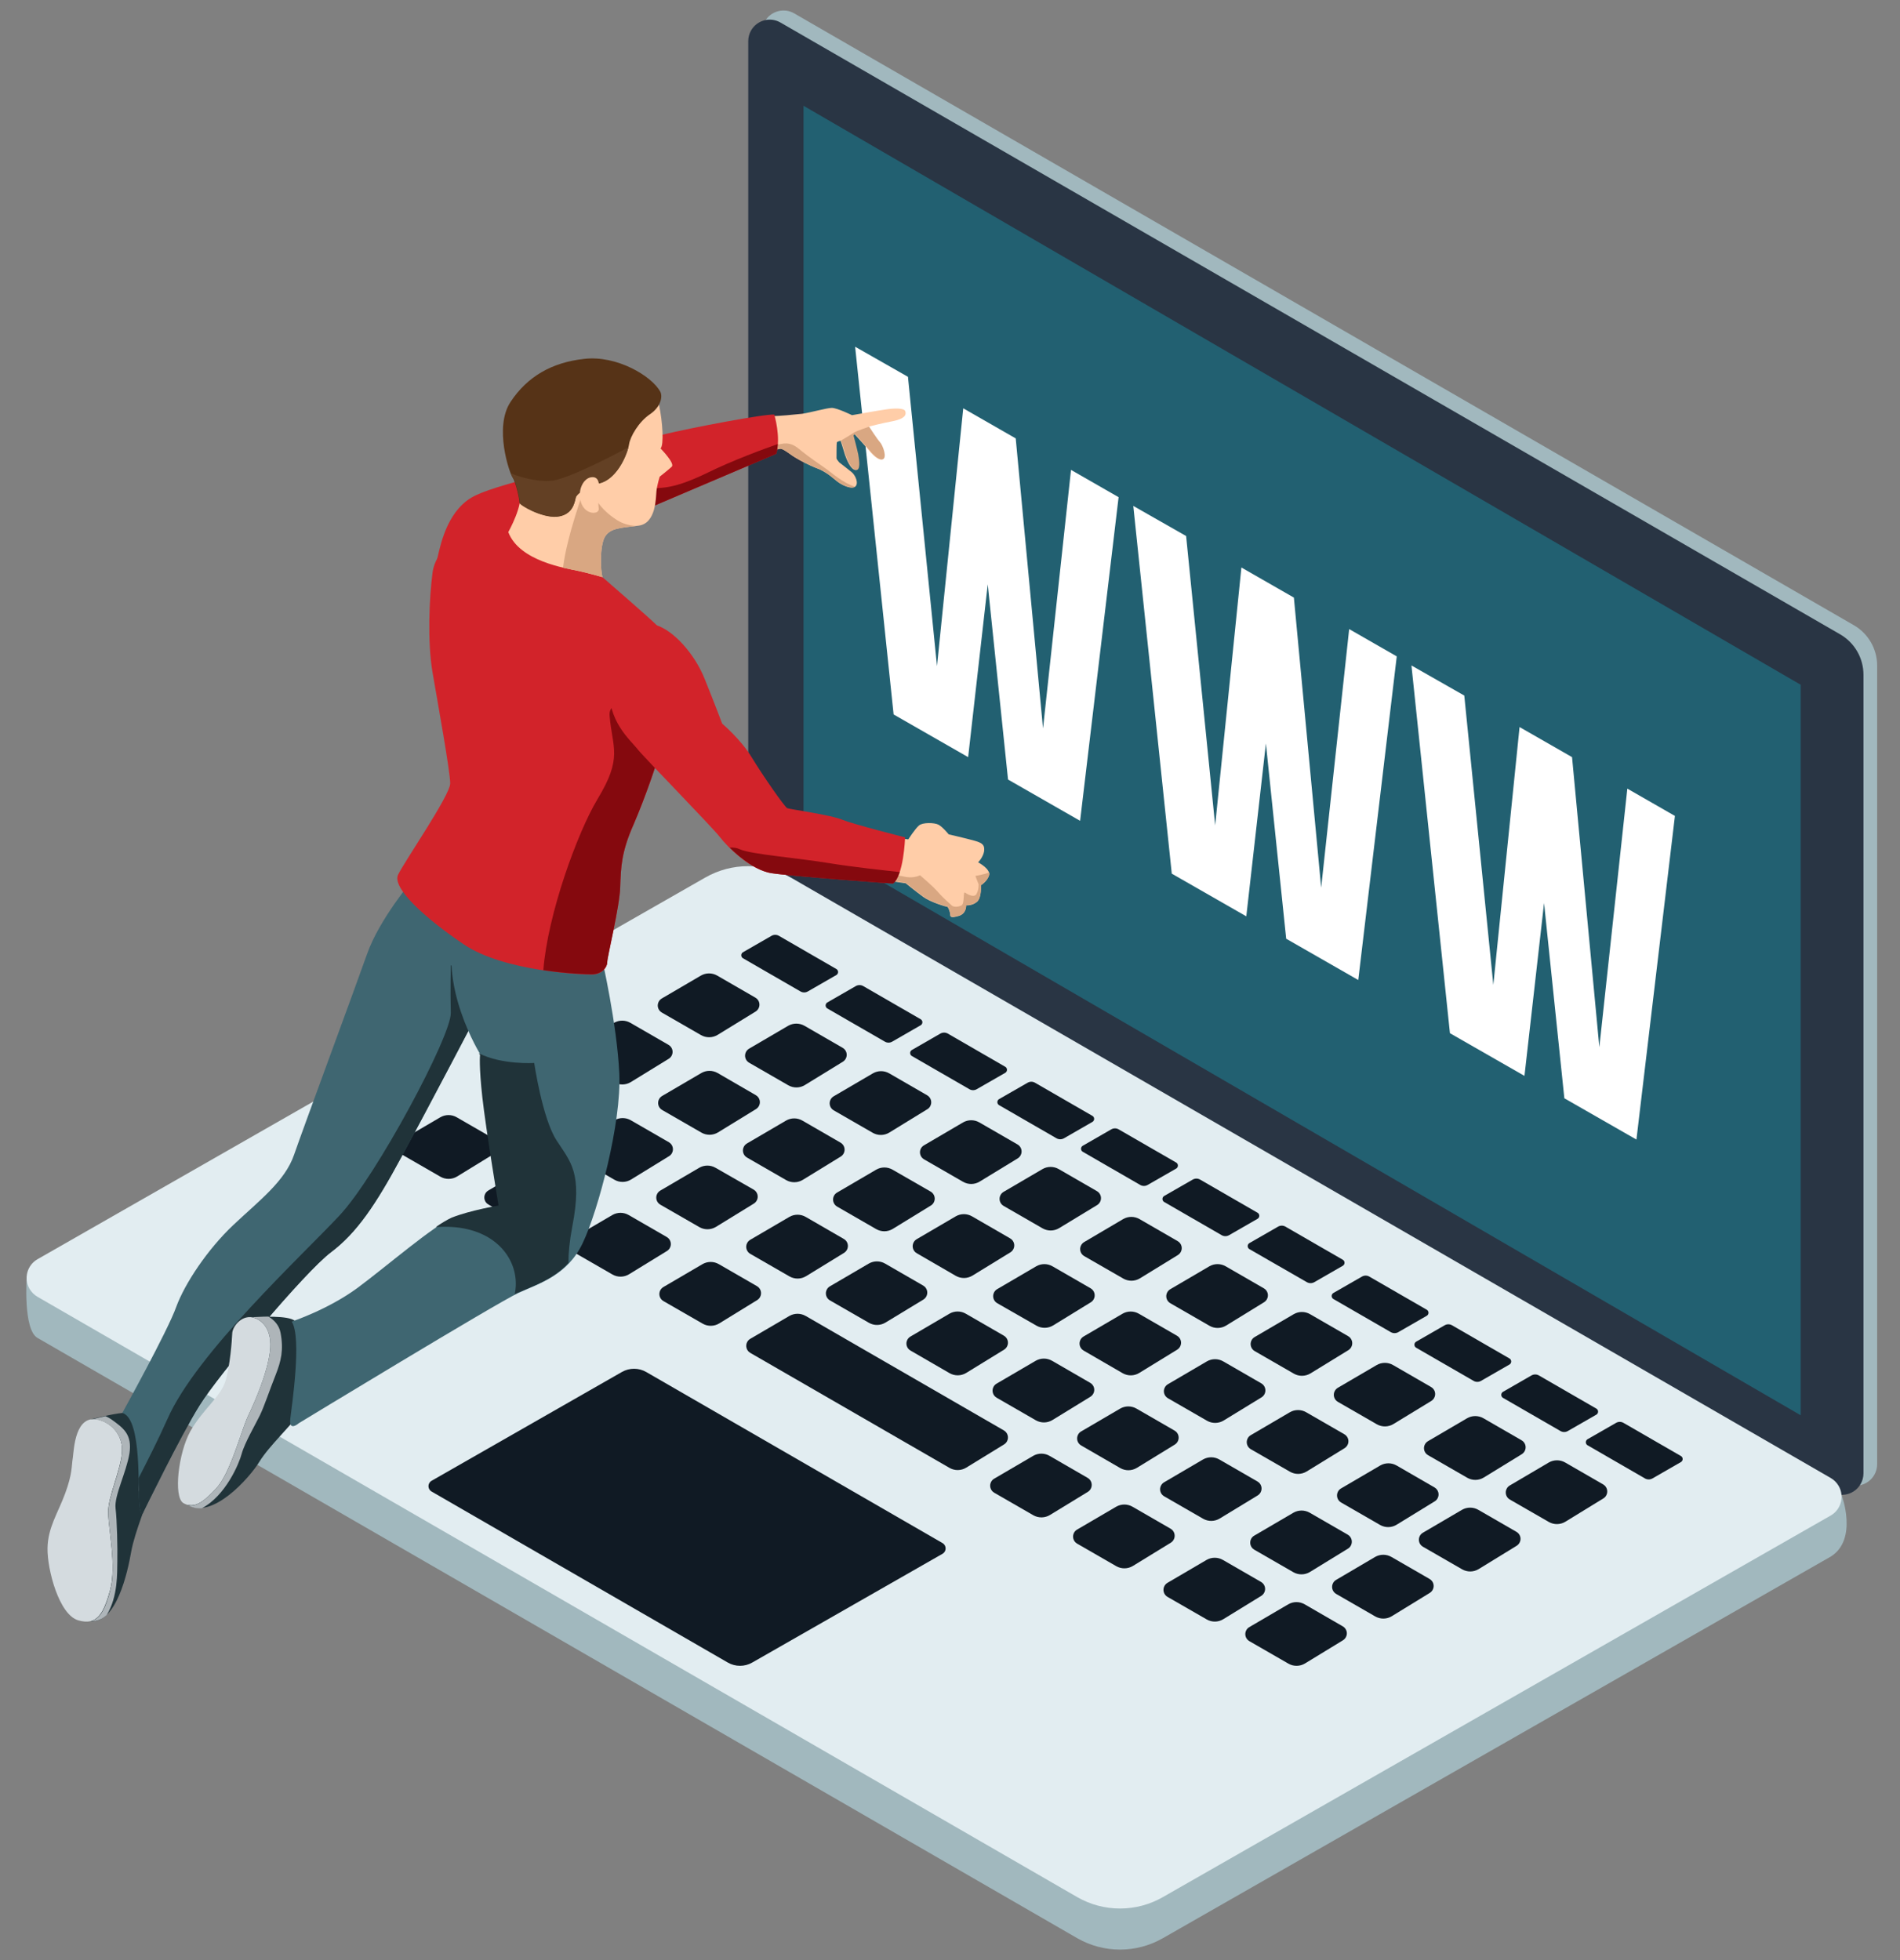 <?xml version="1.0" encoding="UTF-8"?><svg xmlns="http://www.w3.org/2000/svg" width="543.03" height="560.2" viewBox="0 0 543.03 560.2"><rect x="0" y="0" width="543.03" height="560.2" fill="#808080" stroke="none"/><g id="uuid-9a0364f7-6664-45cb-8b91-1afb46e6d1dc"><g><path d="M529.83,178.69L227,3.83c-2.93-1.7-6.68-.69-8.38,2.24-.54,.94-.83,2-.82,3.08V237.39c0,4.77,2.54,9.17,6.67,11.55l302.82,174.86c2.94,1.7,6.69,.69,8.39-2.25,.54-.93,.82-1.99,.82-3.07V190.24c0-4.77-2.54-9.17-6.67-11.55Z" fill="#a1b8be"/><path d="M525.92,181.3L223.06,6.44c-2.94-1.7-6.69-.69-8.39,2.25-.54,.93-.82,1.99-.82,3.07V240c0,4.76,2.54,9.17,6.67,11.55l302.86,174.86c2.94,1.7,6.69,.69,8.39-2.25,.54-.93,.82-1.99,.82-3.07V192.85c0-4.76-2.54-9.17-6.67-11.55Z" fill="#293544"/><path d="M201.57,262.55L7.63,364.85s-1.07,15.15,3.07,17.53l297.15,171.56c7.59,4.37,16.94,4.37,24.53,0l190.84-109.04c7.9-4.9,3.13-17.57,3.13-17.57L226.1,262.6c-7.59-4.38-16.93-4.4-24.53-.05Z" fill="#a1b8be"/><path d="M201.57,250.81L10.72,359.9c-2.97,1.7-3.99,5.48-2.29,8.45,.55,.95,1.34,1.74,2.29,2.29l297.13,171.56c7.59,4.37,16.94,4.37,24.53,0l190.84-109.04c2.97-1.7,3.99-5.48,2.29-8.45-.55-.95-1.34-1.74-2.29-2.29L226.1,250.86c-7.59-4.38-16.93-4.4-24.53-.05Z" fill="#e2edf1"/><path d="M177.72,392.14l-54.38,31.09c-.84,.49-1.13,1.57-.64,2.42,.15,.27,.37,.49,.64,.64l84.66,48.88c2.17,1.25,4.83,1.25,7,0l54.38-31.08c.85-.49,1.13-1.57,.64-2.42-.15-.27-.37-.49-.64-.64l-84.66-48.88c-2.16-1.25-4.83-1.26-7-.01Z" fill="#101a24"/><path d="M222.62,267.47l16.44,9.5c.47,.3,.61,.91,.31,1.38-.08,.13-.19,.23-.31,.31l-8.17,4.7c-.66,.38-1.46,.38-2.12,0l-16.44-9.49c-.47-.29-.61-.91-.32-1.38,.08-.13,.19-.24,.32-.32l8.17-4.7c.66-.38,1.46-.38,2.12,0Z" fill="#101a24"/><path d="M246.71,281.83l16.44,9.49c.47,.29,.61,.91,.32,1.38-.08,.13-.19,.24-.32,.32l-8.15,4.69c-.65,.38-1.46,.38-2.11,0l-16.45-9.49c-.47-.29-.61-.91-.32-1.38,.08-.13,.19-.24,.32-.32l8.17-4.7c.65-.36,1.45-.36,2.1,.01Z" fill="#101a24"/><path d="M270.89,295.41l16.44,9.5c.47,.29,.61,.91,.32,1.38-.08,.13-.19,.24-.32,.32l-8.17,4.69c-.65,.38-1.46,.38-2.11,0l-16.45-9.49c-.47-.29-.61-.91-.32-1.38,.08-.13,.19-.24,.32-.32l8.16-4.7c.66-.37,1.47-.37,2.13,0Z" fill="#101a24"/><path d="M295.8,309.45l16.44,9.49c.47,.29,.61,.91,.32,1.38-.08,.13-.19,.24-.32,.32l-8.16,4.7c-.66,.37-1.46,.37-2.12,0l-16.44-9.49c-.47-.29-.61-.91-.32-1.38,.08-.13,.19-.24,.32-.32l8.17-4.69c.65-.38,1.46-.39,2.11-.01Z" fill="#101a24"/><path d="M319.73,322.79l16.45,9.49c.47,.29,.61,.91,.32,1.38-.08,.13-.19,.24-.32,.32l-8.18,4.69c-.66,.38-1.46,.38-2.12,0l-16.44-9.49c-.47-.29-.61-.91-.32-1.38,.08-.13,.19-.24,.32-.32l8.17-4.7c.66-.38,1.47-.37,2.12,.01Z" fill="#101a24"/><path d="M343,337.14l16.44,9.49c.47,.29,.61,.91,.32,1.38-.08,.13-.19,.24-.32,.32l-8.17,4.7c-.65,.37-1.46,.37-2.11,0l-16.45-9.5c-.47-.29-.61-.91-.32-1.38,.08-.13,.19-.24,.32-.32l8.17-4.69c.66-.38,1.46-.38,2.12,0Z" fill="#101a24"/><path d="M367.36,350.57l16.44,9.49c.47,.29,.61,.91,.32,1.38-.08,.13-.19,.24-.32,.32l-8.17,4.7c-.66,.37-1.46,.37-2.12,0l-16.44-9.46c-.47-.29-.61-.91-.32-1.38,.08-.13,.19-.24,.32-.32l8.17-4.69c.65-.39,1.46-.41,2.12-.04Z" fill="#101a24"/><path d="M391.35,364.86l16.45,9.49c.47,.29,.61,.91,.32,1.38-.08,.13-.19,.24-.32,.32l-8.17,4.7c-.66,.37-1.46,.37-2.12,0l-16.44-9.49c-.47-.29-.61-.91-.32-1.38,.08-.13,.19-.24,.32-.32l8.17-4.69c.65-.38,1.46-.39,2.11-.01Z" fill="#101a24"/><path d="M415,378.78l16.44,9.5c.47,.29,.61,.91,.32,1.38-.08,.13-.19,.24-.32,.32l-8.16,4.69c-.66,.38-1.46,.38-2.12,0l-16.44-9.49c-.47-.29-.61-.91-.32-1.38,.08-.13,.19-.24,.32-.32l8.17-4.7c.65-.38,1.46-.38,2.11,0Z" fill="#101a24"/><path d="M439.83,393.12l16.44,9.49c.47,.29,.61,.91,.32,1.38-.08,.13-.19,.24-.32,.32l-8.17,4.69c-.66,.38-1.46,.38-2.12,0l-16.44-9.49c-.47-.29-.61-.91-.32-1.38,.08-.13,.19-.24,.32-.32l8.17-4.7c.66-.37,1.46-.37,2.12,.01Z" fill="#101a24"/><path d="M464,406.67l16.44,9.49c.47,.29,.61,.91,.32,1.38-.08,.13-.19,.24-.32,.32l-8.17,4.7c-.66,.37-1.46,.37-2.12,0l-16.44-9.5c-.47-.29-.61-.91-.32-1.38,.08-.13,.19-.24,.32-.32l8.17-4.69c.66-.38,1.46-.38,2.12,0Z" fill="#101a24"/><path d="M189.17,285.36l11.14-6.52c1.45-.84,3.23-.84,4.68,0l10.89,6.29c1.11,.62,1.51,2.03,.88,3.14-.2,.35-.49,.65-.83,.86l-10.82,6.64c-1.45,.89-3.28,.92-4.76,.07l-11.17-6.43c-1.12-.62-1.52-2.03-.9-3.15,.21-.38,.52-.68,.89-.9Z" fill="#101a24"/><path d="M214.11,299.71l11.14-6.52c1.45-.84,3.24-.84,4.69,0l10.88,6.28c1.11,.62,1.51,2.03,.88,3.14-.2,.35-.49,.65-.83,.86l-10.82,6.64c-1.45,.9-3.28,.92-4.76,.07l-11.16-6.43c-1.12-.62-1.52-2.04-.89-3.16,.21-.37,.51-.67,.87-.88Z" fill="#101a24"/><path d="M238.33,313.3l11.14-6.52c1.45-.84,3.23-.84,4.68,0l10.85,6.27c1.1,.64,1.48,2.05,.84,3.16-.2,.35-.49,.64-.84,.84l-10.82,6.64c-1.45,.9-3.28,.92-4.76,.07l-11.17-6.43c-1.1-.66-1.46-2.08-.8-3.18,.21-.36,.52-.65,.88-.85Z" fill="#101a24"/><path d="M264.09,327.34l11.14-6.53c1.45-.84,3.24-.84,4.69,0l10.88,6.28c1.11,.62,1.51,2.03,.88,3.14-.2,.35-.49,.65-.83,.86l-10.85,6.62c-1.46,.89-3.28,.91-4.76,.06l-11.16-6.43c-1.1-.64-1.48-2.06-.84-3.16,.2-.35,.5-.64,.85-.84Z" fill="#101a24"/><path d="M286.79,340.67l11.14-6.52c1.45-.84,3.23-.84,4.68,0l10.88,6.28c1.11,.62,1.51,2.03,.89,3.14-.2,.35-.48,.65-.83,.86l-10.82,6.57c-1.46,.9-3.29,.92-4.77,.07l-11.16-6.43c-1.1-.66-1.45-2.09-.79-3.18,.19-.32,.46-.59,.78-.79Z" fill="#101a24"/><path d="M309.85,355l11.15-6.57c1.45-.84,3.23-.84,4.68,0l10.89,6.29c1.11,.62,1.51,2.03,.88,3.14-.2,.35-.49,.65-.83,.86l-10.82,6.64c-1.45,.89-3.28,.92-4.76,.07l-11.18-6.43c-1.11-.65-1.48-2.07-.83-3.17,.2-.34,.48-.63,.82-.83Z" fill="#101a24"/><path d="M334.49,368.46l11.14-6.53c1.45-.84,3.24-.84,4.69,0l10.88,6.28c1.11,.62,1.51,2.03,.88,3.14-.2,.35-.49,.65-.83,.86l-10.82,6.65c-1.45,.89-3.28,.92-4.76,.06l-11.16-6.43c-1.12-.62-1.52-2.02-.9-3.14,.21-.37,.51-.68,.88-.89Z" fill="#101a24"/><path d="M358.61,382.13l11.14-6.52c1.45-.84,3.23-.84,4.68,0l10.88,6.28c1.11,.63,1.5,2.05,.87,3.16-.2,.34-.47,.63-.81,.84l-10.82,6.64c-1.46,.89-3.29,.92-4.77,.07l-11.16-6.43c-1.12-.63-1.51-2.04-.89-3.16,.21-.37,.51-.67,.88-.88Z" fill="#101a24"/><path d="M382.32,396.67l11.14-6.52c1.45-.84,3.24-.84,4.69,0l10.85,6.27c1.11,.62,1.51,2.03,.88,3.14-.2,.35-.49,.65-.83,.86l-10.79,6.58c-1.45,.89-3.28,.92-4.76,.07l-11.17-6.43c-1.1-.66-1.45-2.09-.79-3.18,.19-.32,.46-.59,.78-.79Z" fill="#101a24"/><path d="M408.15,411.89l11.14-6.53c1.45-.84,3.24-.84,4.69,0l10.88,6.28c1.11,.62,1.51,2.03,.88,3.14-.2,.35-.49,.65-.83,.86l-10.82,6.64c-1.45,.9-3.28,.92-4.76,.07l-11.16-6.43c-1.12-.62-1.52-2.02-.9-3.14,.21-.37,.51-.68,.88-.89Z" fill="#101a24"/><path d="M431.51,424.56l11.14-6.56c1.45-.84,3.24-.84,4.69,0l10.88,6.28c1.1,.65,1.47,2.07,.82,3.18-.2,.34-.48,.62-.82,.82l-10.82,6.64c-1.45,.89-3.28,.92-4.76,.06l-11.16-6.42c-1.1-.66-1.46-2.08-.8-3.18,.2-.34,.49-.62,.83-.82Z" fill="#101a24"/><path d="M164.35,298.86l11.14-6.52c1.45-.84,3.23-.84,4.68,0l10.88,6.28c1.11,.62,1.51,2.03,.89,3.14-.2,.35-.48,.65-.83,.86l-10.82,6.65c-1.46,.89-3.29,.92-4.77,.06l-11.16-6.42c-1.12-.62-1.52-2.04-.9-3.15,.21-.37,.52-.68,.89-.9Z" fill="#101a24"/><path d="M189.29,313.21l11.14-6.52c1.45-.84,3.24-.84,4.69,0l10.88,6.31c1.11,.62,1.51,2.03,.88,3.14-.2,.35-.49,.65-.83,.86l-10.82,6.64c-1.45,.89-3.28,.92-4.76,.07l-11.16-6.43c-1.13-.61-1.55-2.02-.94-3.14,.21-.39,.53-.71,.92-.93Z" fill="#101a24"/><path d="M213.51,326.8l11.14-6.52c1.45-.84,3.23-.84,4.68,0l10.88,6.29c1.11,.62,1.51,2.03,.89,3.14-.2,.35-.48,.65-.83,.86l-10.82,6.64c-1.46,.89-3.29,.92-4.77,.07l-11.16-6.43c-1.12-.62-1.52-2.04-.9-3.15,.21-.38,.52-.68,.89-.9Z" fill="#101a24"/><path d="M239.27,340.83l11.14-6.52c1.45-.84,3.24-.84,4.69,0l10.9,6.27c1.1,.64,1.48,2.05,.84,3.16-.2,.35-.49,.64-.84,.84l-10.82,6.64c-1.45,.9-3.28,.92-4.76,.07l-11.16-6.43c-1.11-.64-1.5-2.06-.86-3.17,.21-.36,.51-.66,.87-.86Z" fill="#101a24"/><path d="M262,354.17l11.14-6.52c1.45-.84,3.23-.84,4.68,0l10.88,6.29c1.11,.62,1.51,2.03,.89,3.14-.2,.35-.48,.65-.83,.86l-10.82,6.64c-1.46,.89-3.29,.92-4.77,.07l-11.17-6.47c-1.11-.64-1.48-2.06-.84-3.17,.2-.35,.49-.64,.84-.84Z" fill="#101a24"/><path d="M285,368.45l11.14-6.52c1.45-.84,3.23-.84,4.68,0l10.88,6.28c1.11,.63,1.5,2.05,.87,3.16-.2,.34-.47,.63-.81,.84l-10.76,6.61c-1.46,.89-3.29,.92-4.77,.07l-11.23-6.43c-1.11-.64-1.48-2.06-.84-3.17,.2-.35,.49-.64,.84-.84Z" fill="#101a24"/><path d="M309.67,382l11.14-6.52c1.45-.84,3.24-.84,4.69,0l10.88,6.28c1.11,.62,1.51,2.03,.88,3.14-.2,.35-.49,.65-.83,.86l-10.82,6.64c-1.45,.9-3.28,.92-4.76,.07l-11.16-6.47c-1.11-.64-1.48-2.06-.84-3.17,.2-.34,.48-.63,.82-.83Z" fill="#101a24"/><path d="M333.79,395.63l11.14-6.53c1.45-.84,3.23-.84,4.68,0l10.88,6.28c1.11,.63,1.5,2.05,.87,3.16-.2,.34-.47,.63-.81,.84l-10.82,6.62c-1.46,.89-3.29,.91-4.77,.06l-11.16-6.43c-1.11-.64-1.49-2.05-.85-3.15,.2-.35,.49-.64,.84-.85Z" fill="#101a24"/><path d="M357.5,410.17l11.14-6.53c1.45-.84,3.23-.84,4.68,0l10.89,6.28c1.11,.62,1.51,2.03,.88,3.14-.2,.35-.49,.65-.83,.86l-10.82,6.65c-1.46,.89-3.29,.92-4.77,.06l-11.16-6.42c-1.12-.63-1.51-2.04-.89-3.16,.21-.37,.51-.67,.88-.88Z" fill="#101a24"/><path d="M383.33,425.38l11.14-6.52c1.45-.84,3.24-.84,4.69,0l10.84,6.27c1.1,.64,1.48,2.05,.84,3.16-.2,.35-.49,.64-.84,.84l-10.82,6.64c-1.45,.9-3.28,.92-4.76,.07l-11.16-6.43c-1.1-.65-1.46-2.08-.81-3.18,.21-.36,.52-.65,.88-.85Z" fill="#101a24"/><path d="M406.69,438.06l11.14-6.53c1.45-.84,3.24-.84,4.69,0l10.88,6.28c1.11,.62,1.51,2.03,.88,3.14-.2,.35-.49,.65-.83,.86l-10.82,6.64c-1.45,.9-3.28,.92-4.76,.07l-11.16-6.43c-1.12-.62-1.52-2.02-.9-3.14,.21-.37,.51-.68,.88-.89Z" fill="#101a24"/><path d="M139.53,312.36l11.14-6.53c1.45-.84,3.23-.84,4.68,0l10.88,6.28c1.11,.62,1.51,2.03,.89,3.14-.2,.35-.48,.65-.83,.86l-10.82,6.64c-1.46,.9-3.29,.92-4.77,.07l-11.16-6.43c-1.11-.62-1.51-2.03-.89-3.14,.21-.37,.51-.68,.88-.89Z" fill="#101a24"/><path d="M164.47,326.71l11.14-6.52c1.45-.84,3.24-.84,4.69,0l10.88,6.28c1.1,.64,1.48,2.05,.84,3.16-.2,.35-.49,.64-.84,.84l-10.82,6.65c-1.45,.89-3.28,.92-4.76,.06l-11.16-6.42c-1.11-.63-1.5-2.05-.87-3.16,.21-.37,.52-.68,.9-.89Z" fill="#101a24"/><path d="M188.69,340.3l11.14-6.53c1.45-.84,3.23-.84,4.68,0l10.88,6.23c1.11,.63,1.5,2.05,.87,3.16-.2,.34-.47,.63-.81,.84l-10.82,6.65c-1.46,.89-3.29,.92-4.77,.06l-11.16-6.42c-1.1-.65-1.47-2.07-.82-3.18,.2-.33,.48-.61,.81-.81Z" fill="#101a24"/><path d="M214.45,354.33l11.14-6.52c1.45-.84,3.24-.84,4.69,0l10.88,6.29c1.11,.62,1.51,2.03,.88,3.14-.2,.35-.49,.65-.83,.86l-10.82,6.64c-1.45,.89-3.28,.92-4.76,.07l-11.17-6.43c-1.12-.62-1.52-2.03-.9-3.15,.21-.38,.52-.68,.89-.9Z" fill="#101a24"/><path d="M237.15,367.67l11.14-6.52c1.45-.84,3.23-.84,4.68,0l10.88,6.28c1.11,.63,1.5,2.05,.87,3.16-.2,.34-.47,.63-.81,.84l-10.82,6.57c-1.46,.89-3.29,.92-4.77,.06l-11.16-6.42c-1.1-.66-1.45-2.09-.79-3.18,.19-.32,.46-.59,.78-.79Z" fill="#101a24"/><path d="M260.21,382l11.14-6.53c1.45-.84,3.23-.84,4.68,0l10.88,6.28c1.11,.63,1.5,2.05,.87,3.16-.2,.34-.47,.63-.81,.84l-10.82,6.65c-1.46,.89-3.29,.91-4.77,.06l-11.16-6.46c-1.11-.64-1.49-2.05-.85-3.15,.2-.35,.49-.64,.84-.85Z" fill="#101a24"/><path d="M284.85,395.45l11.15-6.52c1.45-.84,3.24-.84,4.69,0l10.88,6.29c1.11,.62,1.51,2.03,.88,3.14-.2,.35-.49,.65-.83,.86l-10.82,6.64c-1.45,.89-3.28,.92-4.76,.07l-11.16-6.43c-1.12-.62-1.53-2.03-.92-3.15,.21-.38,.51-.69,.89-.9Z" fill="#101a24"/><path d="M309,409.12l11.14-6.52c1.45-.84,3.23-.84,4.68,0l10.88,6.28c1.11,.63,1.5,2.05,.87,3.16-.2,.34-.47,.63-.81,.84l-10.82,6.64c-1.46,.9-3.29,.92-4.77,.07l-11.17-6.46c-1.11-.64-1.48-2.06-.84-3.17,.2-.35,.49-.64,.84-.84Z" fill="#101a24"/><path d="M332.68,423.67l11.14-6.53c1.45-.84,3.23-.84,4.68,0l10.88,6.28c1.11,.62,1.51,2.03,.89,3.14-.2,.35-.48,.65-.83,.86l-10.82,6.58c-1.46,.9-3.29,.92-4.77,.07l-11.16-6.43c-1.1-.65-1.46-2.07-.81-3.16,.2-.33,.47-.61,.8-.81Z" fill="#101a24"/><path d="M358.51,438.88l11.14-6.52c1.45-.84,3.24-.84,4.69,0l10.88,6.28c1.1,.65,1.47,2.07,.82,3.18-.2,.34-.48,.62-.82,.82l-10.82,6.64c-1.45,.89-3.28,.92-4.76,.07l-11.16-6.43c-1.11-.64-1.49-2.06-.86-3.17,.21-.37,.52-.67,.89-.87Z" fill="#101a24"/><path d="M381.87,451.55l11.13-6.55c1.45-.84,3.24-.84,4.69,0l10.88,6.28c1.11,.62,1.51,2.03,.88,3.14-.2,.35-.49,.65-.83,.86l-10.82,6.64c-1.45,.9-3.28,.92-4.76,.07l-11.16-6.43c-1.11-.64-1.49-2.06-.85-3.17,.2-.35,.49-.64,.84-.84Z" fill="#101a24"/><path d="M114.71,325.85l11.14-6.52c1.45-.84,3.23-.84,4.68,0l10.88,6.28c1.11,.63,1.5,2.05,.87,3.16-.2,.34-.47,.63-.81,.84l-10.82,6.64c-1.46,.89-3.29,.92-4.77,.07l-11.16-6.43c-1.12-.63-1.51-2.04-.89-3.16,.21-.37,.51-.67,.88-.88Z" fill="#101a24"/><path d="M139.65,340.21l11.14-6.53c1.45-.84,3.24-.84,4.69,0l10.88,6.32c1.1,.64,1.48,2.05,.84,3.16-.2,.35-.49,.64-.84,.84l-10.82,6.64c-1.45,.9-3.28,.92-4.76,.07l-11.16-6.43c-1.12-.61-1.53-2.02-.92-3.13,.22-.4,.55-.72,.95-.94Z" fill="#101a24"/><path d="M163.87,353.79l11.13-6.52c1.45-.84,3.23-.84,4.68,0l10.88,6.28c1.11,.63,1.5,2.05,.87,3.16-.2,.34-.47,.63-.81,.84l-10.82,6.64c-1.46,.9-3.29,.92-4.77,.07l-11.16-6.43c-1.28,0-2.32-.74-2.32-2.02s1.04-2.32,2.32-2.02Z" fill="#101a24"/><path d="M189.63,367.83l11.14-6.52c1.45-.84,3.23-.84,4.68,0l10.88,6.28c1.11,.62,1.51,2.03,.89,3.14-.2,.35-.48,.65-.83,.86l-10.82,6.65c-1.46,.89-3.29,.92-4.77,.06l-11.16-6.42c-1.12-.62-1.52-2.04-.9-3.15,.21-.37,.52-.68,.89-.9Z" fill="#101a24"/><path d="M214.45,382.64l11.14-6.52c1.45-.84,3.24-.84,4.69,0l56.63,32.71c1.11,.63,1.5,2.05,.87,3.16-.2,.34-.47,.63-.81,.84l-10.82,6.64c-1.46,.9-3.29,.92-4.77,.07l-56.92-32.86c-1.12-.63-1.51-2.04-.89-3.16,.21-.37,.51-.67,.88-.88Z" fill="#101a24"/><path d="M284.15,422.62l11.14-6.52c1.45-.84,3.23-.84,4.68,0l10.88,6.29c1.11,.63,1.5,2.05,.87,3.16-.2,.34-.47,.63-.81,.84l-10.82,6.61c-1.46,.89-3.29,.92-4.77,.07l-11.16-6.43c-1.11-.64-1.5-2.05-.86-3.17,.2-.35,.5-.65,.85-.85Z" fill="#101a24"/><path d="M307.86,437.16l11.14-6.52c1.45-.84,3.23-.84,4.68,0l10.88,6.28c1.11,.63,1.5,2.05,.87,3.16-.2,.34-.47,.63-.81,.84l-10.82,6.64c-1.46,.89-3.29,.92-4.77,.07l-11.16-6.43c-1.12-.63-1.51-2.04-.89-3.16,.21-.37,.51-.67,.88-.88Z" fill="#101a24"/><path d="M333.69,452.38l11.14-6.53c1.45-.84,3.24-.84,4.69,0l10.88,6.28c1.11,.62,1.51,2.03,.88,3.14-.2,.35-.49,.65-.83,.86l-10.82,6.65c-1.45,.89-3.28,.92-4.76,.06l-11.16-6.42c-1.12-.62-1.52-2.04-.89-3.16,.21-.37,.51-.67,.87-.88Z" fill="#101a24"/><path d="M357.05,465.05l11.14-6.52c1.45-.84,3.24-.84,4.69,0l10.88,6.29c1.11,.62,1.51,2.03,.88,3.14-.2,.35-.49,.65-.83,.86l-10.81,6.6c-1.45,.89-3.28,.92-4.76,.07l-11.16-6.43c-1.11-.64-1.5-2.05-.86-3.17,.2-.35,.49-.64,.83-.84Z" fill="#101a24"/></g><polygon points="514.64 195.71 229.65 30.23 229.65 239.01 514.64 404.5 514.64 195.71" fill="#226071"/></g><g id="uuid-605ad290-193e-4e6a-9c70-838a41f29917"><g><path d="M282.3,167l-5.6,49.4-21.3-12.2-11-105.1,15.1,8.6,8.3,82.7,7.5-73.7,15,8.6,7.8,82.9,8-73.9,13.6,7.8-11,92.5-20.6-11.8-5.8-55.8Z" fill="#fff"/><path d="M361.8,212.5l-5.6,49.4-21.3-12.2-11-105.1,15.1,8.6,8.3,82.7,7.5-73.7,15,8.6,7.8,82.9,8-73.9,13.6,7.8-11,92.5-20.6-11.8-5.8-55.8Z" fill="#fff"/><path d="M441.3,258.1l-5.6,49.4-21.3-12.2-11-105.1,15.1,8.6,8.3,82.7,7.5-73.7,15,8.6,7.8,82.9,8-73.9,13.6,7.8-11,92.5-20.6-11.8-5.8-55.8Z" fill="#fff"/></g></g><g id="uuid-64e964ac-0626-477c-826d-37b77b44ec86"><g><path d="M243.51,118.66c.67-.08,6.9-1.26,9.43-1.6,2.53-.42,5.56-.51,5.81,.51,.34,1.09-.25,2.1-3.45,2.78-3.2,.59-7.07,1.6-7.07,1.6,0,0,2.27,3.54,3.12,4.46,.84,.93,2.1,4.46,.76,4.88-1.26,.42-3.28-1.94-3.87-2.69-.59-.76-4.04-4.55-4.04-4.55l-.42,.42s.93,3.45,1.35,5.39c.34,1.94,.67,4.63-.67,4.46-1.35-.17-2.44-2.86-2.95-4.29-.42-1.52-1.26-4.04-1.26-4.04,0,0-1.01,.17-1.09,.51-.08,.34-.08,4.13-.08,4.46s.67,1.01,.76,1.18c.08,.08,2.53,1.94,3.54,2.78,1.09,.84,2.1,3.2,1.09,4.13-1.09,.93-4.04-.34-5.81-1.94-1.85-1.6-3.7-2.78-5.47-3.37-1.68-.67-4.55-2.1-5.73-2.86-1.26-.67-3.54-2.69-4.46-2.61-.93,.08-6.06,1.68-6.06,1.68l-2.19-9.93s4.04-1.09,5.89-1.09,6.4-.42,8.67-.67c2.27-.34,7.07-1.68,8.42-1.68,1.52,0,5.81,2.1,5.81,2.1Z" fill="#ffcda8"/><path d="M248.4,128.59c-.59-.76-4.04-4.55-4.04-4.55l-.42,.42s.93,3.45,1.35,5.39c.34,1.94,.67,4.63-.67,4.46-1.35-.17-2.44-2.86-2.95-4.29-.42-1.52-1.26-4.04-1.26-4.04h-.17s3.03-1.77,3.7-2.27c.76-.51,4.46-1.77,4.46-1.77,0,0,2.27,3.54,3.12,4.46,.84,.93,2.1,4.46,.76,4.88-1.35,.34-3.28-1.94-3.87-2.69Z" fill="#d9a782"/><path d="M223.05,128.26c-.93,.08-6.06,1.68-6.06,1.68l-.25-1.26c1.85-.59,4.63-1.35,6.31-1.77,2.69-.59,4.13,.34,6.06,2.02,1.94,1.6,6.4,4.63,7.32,5.3,.76,.51,4.63,3.96,8,4.88-1.18,.76-3.96-.51-5.73-2.02-1.85-1.6-3.7-2.78-5.47-3.37-1.68-.67-4.55-2.1-5.73-2.86-1.26-.67-3.62-2.69-4.46-2.61Z" fill="#d9a782"/><path d="M221.29,118.49s1.94,6.31,.59,11.2c0,0-31.91,13.56-36.79,15.66-4.97,2.1-27.03,12.29-27.03,12.29,0,0-30.9,4.71-31.49,4.38-.59-.34-2.53,1.68-1.52-2.69,1.01-4.38,3.12-14.23,11.11-17.85,7.91-3.7,30.65-8.25,38.56-11.7,7.83-3.37,5.56-3.37,14.31-5.47,8.67-2.1,29.64-6.06,32.25-5.81Z" fill="#d2232a"/><path d="M222.3,126.91c-.08,.93-.17,1.85-.42,2.78,0,0-31.91,13.56-36.79,15.66-1.26,.59-3.79,1.68-6.74,3.03-1.6-4.38-2.19-9.18,2.19-9.01,7.83,.25,10.78,.93,21.22-4.04,7.83-3.87,16.75-7.07,20.54-8.42Z" fill="#85090e"/><path d="M252.61,238.97c1.6,.25,6.99,.93,6.99,.93,0,0,1.94-3.03,3.03-3.96,1.09-.93,4.38-.84,5.56-.25,1.18,.59,2.95,2.78,2.95,2.78,0,0,5.14,1.18,7.49,1.85,2.44,.67,2.86,1.43,2.61,3.12-.34,1.68-1.68,3.03-1.68,3.03,0,0,3.54,1.85,3.12,3.62s-2.36,2.95-2.36,2.95c0,0,.25,3.54-1.09,4.71-1.35,1.18-3.12,1.01-3.12,1.01,0,0,.17,2.36-2.1,3.03s-2.44,.25-2.44-.42-.59-2.19-.84-2.19-4.71-1.26-6.9-2.86c-2.19-1.6-4.97-3.87-4.97-3.87l-8.76-1.26,2.53-12.21Z" fill="#ffcda8"/><path d="M250.16,250.93l.42-1.94c2.53,.51,6.99,1.43,8.5,1.68,2.27,.34,3.87-.51,3.87-.51,0,0,3.7,3.12,5.14,4.8,1.43,1.68,3.28,3.2,3.87,3.79,.59,.59,1.94,.51,2.86,0,.93-.51,.34-4.04,1.01-3.62,.59,.42,2.61,1.6,3.28,.34,.67-1.26,.59-2.69,.59-2.69l-.93-2.44s2.36-.34,3.96-1.01c.08,.25,.08,.51,0,.67-.42,1.77-2.36,2.95-2.36,2.95,0,0,.25,3.54-1.09,4.71-1.35,1.18-3.12,1.01-3.12,1.01,0,0,.17,2.36-2.1,3.03s-2.44,.25-2.44-.42-.59-2.19-.84-2.19-4.71-1.26-6.9-2.86c-2.19-1.6-4.97-3.87-4.97-3.87l-8.76-1.43Z" fill="#d9a782"/><path d="M28.15,405.76c3.12,.76,6.99,3.87,6.74,9.09s-4.13,12.97-3.96,17.6c.17,4.55,2.36,15.15,.59,21.89-1.77,6.74-3.7,10.36-9.18,8.76-5.47-1.6-8.84-14.48-8.76-20.54,.08-5.98,2.95-10.02,5.05-15.74s1.77-7.66,2.19-10.27c.34-2.53,.67-12.38,7.32-10.78Z" fill="#d4dbdf"/><path d="M31.51,454.34c1.77-6.74-.51-17.34-.59-21.89-.17-4.55,3.7-12.29,3.96-17.6,.25-5.22-3.54-8.34-6.74-9.09-.84-.17-1.6-.25-2.19-.08,.08,0,.08-.08,.17-.08,1.85-.42,7.41-1.85,10.27-1.85s4.38,.59,4.71,5.98c.34,5.39-2.02,15.74-1.35,16.59,.67,.84,3.28-2.19,3.03,0-.25,2.19-4.29,11.45-5.3,17.26-1.01,5.81-4.21,20.37-11.53,19.79h0c2.86-.84,4.21-4.13,5.56-9.01Z" fill="#203339"/><path d="M36.99,415.44c-.93,5.56-4.38,12.04-3.96,15.66,.42,3.62,.59,11.11,.51,15.24-.08,3.03,.25,9.85-3.03,15.24-1.26,1.18-2.78,1.85-4.46,1.77h0c2.78-.76,4.21-4.04,5.47-8.92,1.77-6.74-.51-17.34-.59-21.89-.17-4.55,3.7-12.29,3.96-17.6,.25-5.22-3.54-8.34-6.74-9.09-.84-.17-1.6-.25-2.19-.08,.08,0,.08-.08,.17-.08,.84-.17,2.36-.59,4.04-.93,.59,.25,1.18,.59,1.68,.93,3.37,2.44,5.98,4.21,5.14,9.77Z" fill="#aeb5b9"/><path d="M138.44,285.87s-16.59,31.74-23.83,44.96c-7.16,13.3-12.63,21.47-20.04,27.03-7.41,5.56-32.25,35.19-37.55,43.78-5.39,8.59-16,30.39-16,30.39,0,0-.67,2.19-1.18-1.77-.51-3.96,.84-24.75-4.88-26.44,0,0,13.05-23.57,15.41-30.31,2.44-6.65,8.92-16.42,16.33-23.41,7.41-6.99,14.73-12.46,17.34-20.04,2.61-7.58,17.43-47.65,20.88-57.42,3.45-9.85,13.05-21.22,13.05-21.22l20.54,12.46v21.97h-.08Z" fill="#3f6671"/><path d="M47.85,405.59c8.17-18.77,38.73-46.98,49.17-58.18,10.52-11.2,31.99-51.36,31.82-57.92-.17-6.57,0-13.64,0-13.64l5.47,4.63,4.13,1.85v3.62s-16.59,31.74-23.83,44.96c-7.16,13.3-12.63,21.47-20.04,27.03-7.41,5.56-32.25,35.19-37.55,43.78-5.39,8.59-16,30.39-16,30.39,0,0-.67,2.19-1.18-1.77-.17-1.26-.17-4.29-.25-7.83,2.61-5.14,5.56-10.86,8.25-16.92Z" fill="#203339"/><path d="M72.94,376.71c2.27,.84,5.05,3.54,4.29,9.6s-4.04,13.56-6.23,18.35c-2.27,4.8-5.05,16.33-9.18,20.8-4.13,4.38-6.48,5.81-9.43,4.13-2.86-1.77-1.43-14.31,2.02-20.54,3.54-6.23,8.67-9.85,10.02-14.31s1.85-11.62,1.94-13.56c0-1.94,2.78-5.81,6.57-4.46Z" fill="#d4dbdf"/><path d="M61.74,425.46c4.13-4.38,6.99-16,9.18-20.8,2.27-4.8,5.47-12.29,6.23-18.35s-2.02-8.76-4.29-9.6c-.25-.08-.51-.17-.76-.25h0c2.1-.08,10.36-.59,12.21,1.09,1.85,1.77,3.96,8.34,1.77,13.47-2.19,5.14-1.18,5.3-.59,7.32,.67,2.02,.59,4.21-.67,6.48s-7.91,8.42-10.69,12.97c-2.78,4.55-13.47,16.67-20.54,12.29h0c2.44,.67,4.71-.93,8.17-4.63Z" fill="#203339"/><path d="M61.74,425.46c4.13-4.38,6.99-16,9.18-20.8,2.27-4.8,5.47-12.29,6.23-18.35s-2.02-8.76-4.29-9.6c-.25-.08-.51-.17-.76-.25h0c.84,0,2.69-.17,4.63-.17,1.52,.93,3.03,2.36,3.45,4.63,.93,4.88,.17,8.08-1.43,12.12-1.68,4.21-3.2,8.84-4.46,11.45-1.18,2.44-4.38,7.91-5.22,11.03-.67,2.61-4.55,12.04-11.45,15.58-1.35,.08-2.69-.17-3.96-.93h0c2.36,.59,4.63-1.01,8.08-4.71Z" fill="#aeb5b9"/><path d="M82.96,405.59c.42-3.7,3.37-23.24,.42-27.87,0,0,10.27-3.37,18.77-9.6,8.5-6.31,21.89-17.93,27.19-20.04,5.3-2.1,13.39-3.45,13.39-3.45,0,0-3.62-21.81-4.63-30.9s-.67-12.12-.67-12.12c0,0-12.88-20.46-6.82-37.63l41.42,9.93s4.29,18.61,4.97,32.84c.67,14.14-6.06,39.32-10.44,48.5-4.38,9.26-12.38,11.53-18.44,14.31-6.06,2.78-62.72,37.21-62.72,37.21,0,0-2.86,2.53-2.44-1.18Z" fill="#3f6671"/><path d="M147.95,369.47c-.25,.08-.51,.25-.84,.42h0c1.6-7.58-2.95-16-13.3-18.52-3.03-.76-6.23-.84-9.26-.67,1.85-1.26,3.45-2.19,4.55-2.69,5.3-2.1,13.39-3.45,13.39-3.45,0,0-3.62-21.81-4.63-30.9s-.67-12.12-.67-12.12c0,0-.08-.17-.34-.51h0c6.57,3.37,15.83,2.78,15.83,2.78,0,0,2.36,16,6.4,22.14,3.96,6.15,7.49,9.18,4.46,24.75-.76,4.04-1.09,7.49-1.09,10.27-4.21,4.63-9.85,6.48-14.48,8.5Z" fill="#203339"/><path d="M167.91,161.18l4.29,3.79s13.98,12.12,15.49,13.72c1.52,1.52,5.14,11.03,5.22,12.21,.17,1.26-3.28,18.86-3.96,22.4-.67,3.54-4.55,14.73-7.91,22.48-3.45,7.75-3.62,12.21-3.79,17.85s-3.7,19.87-3.7,21.38-1.52,3.54-4.46,3.54-25.09-.93-36.46-8.59c-11.37-7.66-20.63-16.25-18.86-19.95s14.9-22.73,14.9-26.1-3.54-22.9-5.05-31.74-.93-21.38,0-28.46,8.25-11.53,15.91-13.72c7.66-2.27,28.37,11.2,28.37,11.2Z" fill="#d2232a"/><path d="M170.69,228.53c7.41-12.12,4.29-14.73,3.54-23.91-.51-5.89,9.18-2.02,16.08,1.52-.59,3.2-1.09,5.98-1.35,7.07-.67,3.54-4.55,14.73-7.91,22.48-3.45,7.75-3.62,12.21-3.79,17.85s-3.7,19.87-3.7,21.38-1.52,3.54-4.46,3.54c-1.35,0-6.99-.17-13.81-1.18,1.26-16.17,9.85-39.49,15.41-48.75Z" fill="#85090e"/><path d="M188.79,128.17s4.21,4.29,3.2,5.22-3.45,2.86-3.45,2.86c0,0-.76,2.44-.93,4.21s-.08,9.09-5.05,9.77c-5.05,.67-8.08,.59-9.68,3.2-1.52,2.61-1.26,9.85-.67,11.53,0,0-3.37-1.01-6.82-1.77s-16.92-2.69-20.12-11.11c0,0,4.46-7.91,3.28-11.62-1.18-3.79-6.57-14.57-2.78-23.57,3.79-8.92,14.73-12.71,23.24-13.05,8.5-.34,18.35,7.24,19.36,11.96,1.01,4.71,1.43,11.37,.42,12.38Z" fill="#ffcda8"/><path d="M166.9,139.96s2.36,0,2.61,.93c.25,.93,1.68,4.46,6.82,7.75,1.68,1.09,3.54,1.52,5.3,1.68-4.46,.59-7.32,.67-8.76,3.12-1.52,2.61-1.26,9.85-.67,11.53,0,0-3.37-1.01-6.82-1.77-.93-.17-2.53-.51-4.46-.93,1.01-8.76,5.98-22.31,5.98-22.31Z" fill="#d9a782"/><path d="M188.7,111.92c.76,1.43,.17,4.38-2.95,6.48s-5.64,6.31-5.98,8.67c-.34,2.27-3.62,11.28-10.02,11.28,0,0-4.88,2.36-5.22,3.96-.34,1.6-1.01,4.97-5.39,5.39-4.38,.34-10.78-3.37-10.69-4.04,.08-.67-1.01-5.81-1.94-7.16-.93-1.35-5.39-14.4-.59-21.64,4.8-7.24,11.79-11.28,21.05-12.29,9.26-1.09,19.28,4.88,21.72,9.35Z" fill="#563317"/><path d="M148.54,143.58c.08-.67-1.01-5.81-1.94-7.16-.08-.17-.34-.51-.51-1.09,3.37,1.35,7.75,2.36,11.28,2.1,4.21-.25,16.33-6.4,22.23-9.6-.76,3.12-4.04,10.44-9.85,10.44,0,0-4.88,2.36-5.22,3.96-.34,1.6-1.01,4.97-5.39,5.39-4.29,.42-10.78-3.37-10.61-4.04Z" fill="#634024"/><path d="M258.67,239.31c0,.51-.42,10.95-3.45,13.22,0,0-28.46-2.02-34.6-2.95-6.15-.84-12.8-7.66-14.82-10.27-1.94-2.61-21.72-22.82-23.57-25.17-1.85-2.44-8.92-8.17-7.91-18.1,1.01-9.93,8.5-18.86,13.3-17.34,4.8,1.52,10.86,8,13.81,15.41,2.95,7.32,4.97,12.71,4.97,12.71,0,0,5.3,4.46,8.42,9.6s9.43,14.23,10.19,14.57c.84,.34,12.71,1.94,15.91,3.37,3.12,1.26,17.76,4.97,17.76,4.97Z" fill="#d2232a"/><path d="M208.57,242.25c1.01-.08,2.1,.08,2.95,.51,3.28,1.43,16.33,2.44,25.59,3.96,6.65,1.09,15.49,2.02,20.04,2.53-.51,1.43-1.09,2.69-1.94,3.28,0,0-28.46-2.02-34.6-2.95-4.38-.67-9.01-4.29-12.04-7.32Z" fill="#85090e"/><path d="M171.19,139.29c.08-1.18-.17-3.28-2.36-2.86-2.19,.42-3.96,3.87-2.69,7.41,1.26,3.45,5.3,3.28,4.97,1.43-.25-1.68,.08-5.98,.08-5.98Z" fill="#ffcda8"/></g></g></svg>